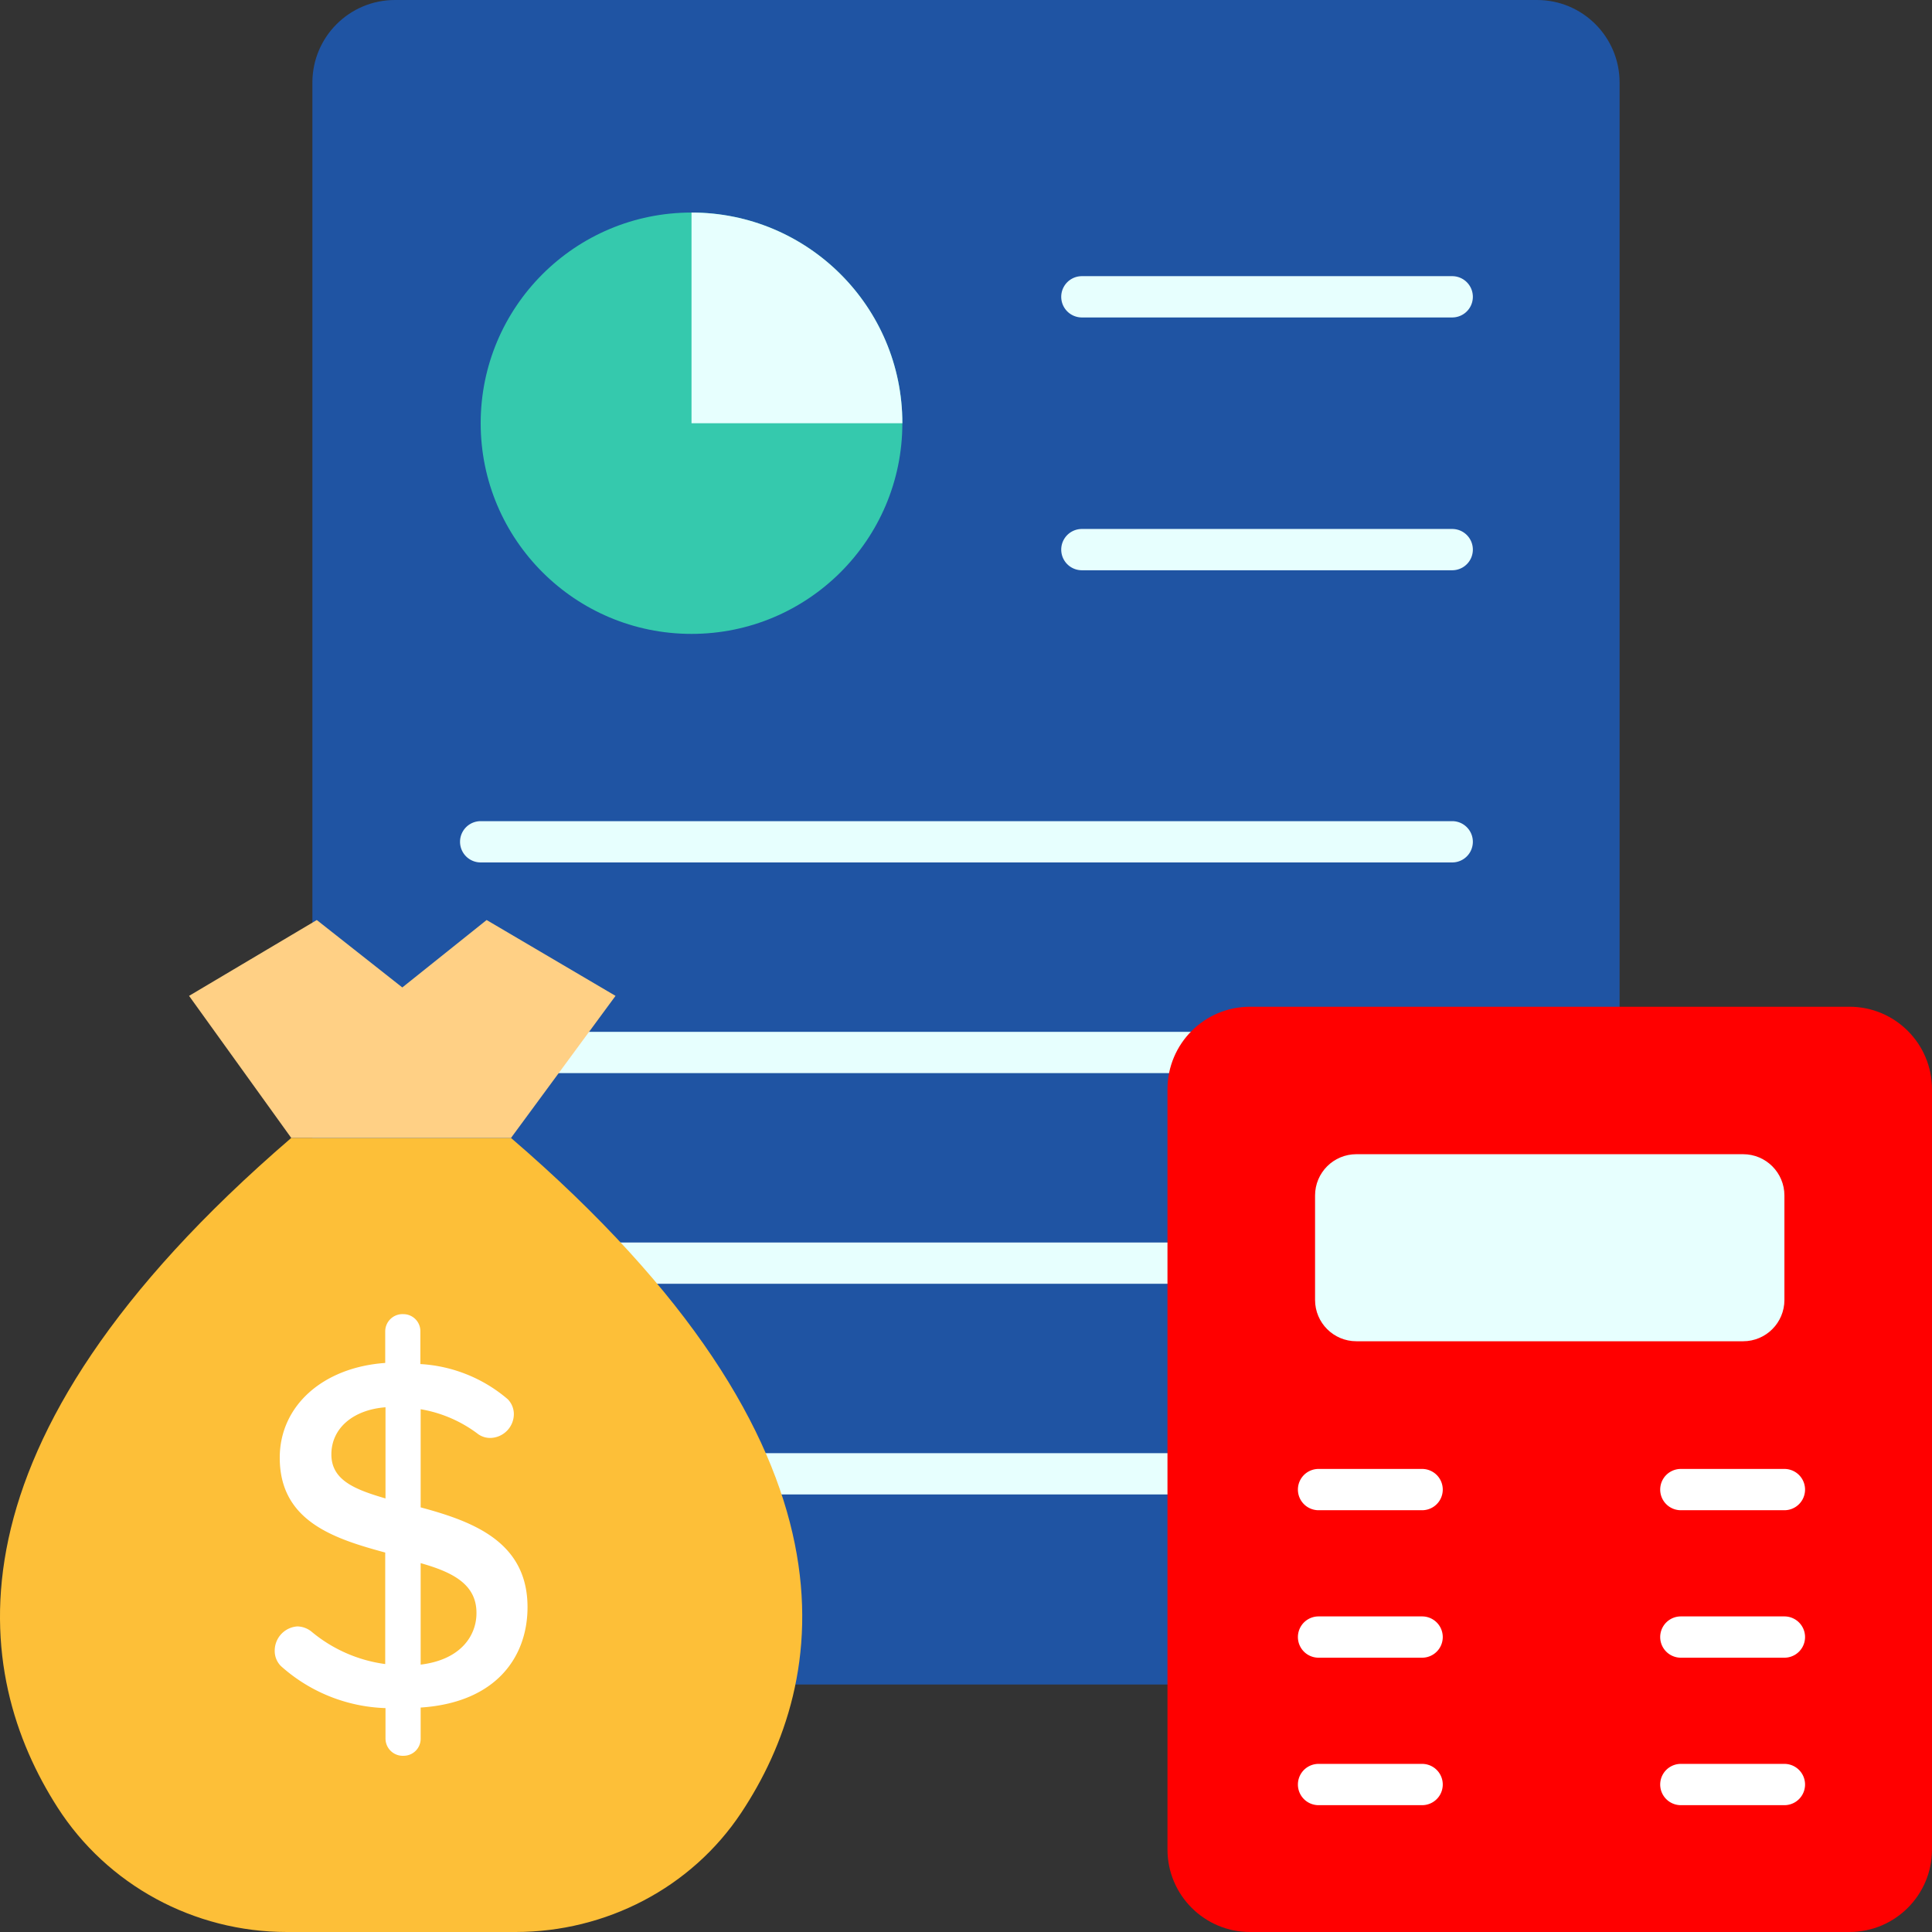 <svg xmlns="http://www.w3.org/2000/svg" version="1.1" xmlns:xlink="http://www.w3.org/1999/xlink" width="512" height="512" x="0" y="0" viewBox="0 0 468 468" style="enable-background:new 0 0 512 512" xml:space="preserve" class=""><rect x="0" y="0" width="468" height="468" fill="#333333" stroke="none"/><g><path fill="#1f54a3" d="M372.327 408.045H95.673c-11.046 0-20-8.954-20-20V20c0-11.046 8.954-20 20-20h276.653c11.046 0 20 8.954 20 20v368.045c.001 11.045-8.954 20-19.999 20z" opacity="1" data-original="#e0e9ef" class=""></path><g fill="#9bb6c6"><path d="M351.779 208.913H116.438a5 5 0 0 1 0-10h235.341a5 5 0 0 1 0 10zM351.779 259.946H116.438a5 5 0 0 1 0-10h235.341a5 5 0 0 1 0 10zM351.779 310.979H116.438a5 5 0 0 1 0-10h235.341a5 5 0 0 1 0 10zM351.779 362.012H116.438a5 5 0 0 1 0-10h235.341a5 5 0 0 1 0 10z" fill="#e7fffe" opacity="1" data-original="#9bb6c6" class=""></path></g><ellipse cx="167.511" cy="102.518" fill="#35c9ad" rx="51.073" ry="51.033" opacity="1" data-original="#35c9ad" class=""></ellipse><path fill="#e7fffe" d="M167.511 51.485v51.033h51.073c0-28.185-22.866-51.033-51.073-51.033z" opacity="1" data-original="#25b79b" class=""></path><g fill="#9bb6c6"><path d="M351.779 76.898h-89.711a5 5 0 0 1 0-10h89.711a5 5 0 0 1 0 10zM351.779 138.137h-89.711a5 5 0 0 1 0-10h89.711a5 5 0 0 1 0 10z" fill="#e7fffe" opacity="1" data-original="#9bb6c6" class=""></path></g><path fill="#fdbf38" d="M123.78 275.649c88.023 75.694 76.684 131.908 55.801 163.424C167.489 457.321 146.778 468 124.874 468H69.48c-22.468 0-43.486-11.334-55.589-30.248-20.318-31.753-30.147-87.455 56.66-162.103z" opacity="1" data-original="#fdbf38" class=""></path><path fill="#ffffff" d="M101.898 365.139v-23.773a31.747 31.747 0 0 1 13.991 6.078c.818.56 1.778.865 2.771.878 3.183 0 5.779-2.56 5.813-5.741a5.153 5.153 0 0 0-1.487-3.647 35.686 35.686 0 0 0-21.156-8.51v-7.969a4.12 4.12 0 0 0-4.123-4.12c-.047-.007-.095-.007-.142-.007a4.188 4.188 0 0 0-4.251 4.127v7.699c-15.208 1.081-25.549 10.468-25.549 22.963 0 15.331 13.045 19.586 25.549 22.963v27.015a35.094 35.094 0 0 1-17.911-7.902 5.631 5.631 0 0 0-3.38-1.216 5.879 5.879 0 0 0-5.475 5.943 5.153 5.153 0 0 0 1.487 3.647 39.824 39.824 0 0 0 25.346 10.198v7.429c0 .047.007.095.007.142a4.182 4.182 0 0 0 4.387 3.978 4.12 4.12 0 0 0 4.123-4.12v-7.564c18.452-1.216 25.887-12.427 25.887-24.313 0-15.938-13.383-20.801-25.887-24.178zm-8.516-2.161c-7.367-2.161-13.112-4.39-13.112-10.671s5.204-10.806 13.112-11.414zm8.516 40.252v-24.583c7.638 2.161 13.586 5.065 13.518 12.157 0 5.132-3.515 11.21-13.518 12.426z" opacity="1" data-original="#ffffff" class=""></path><path fill="#ffd085" d="m149.103 241.235-31.224-18.372-20.429 16.331-20.713-16.331-30.941 18.372 24.756 34.414h53.228z" opacity="1" data-original="#ffd085"></path><path fill="#ff0000" d="M448 468H302.805c-11.046 0-20-8.954-20-20V263.867c0-11.046 8.954-20 20-20H448c11.046 0 20 8.954 20 20V448c0 11.046-8.954 20-20 20z" opacity="1" data-original="#ac9ef9" class=""></path><path fill="#e7fffe" d="M422.249 324.899h-93.693c-5.523 0-10-4.477-10-10V289.59c0-5.523 4.477-10 10-10h93.693c5.523 0 10 4.477 10 10v25.308c0 5.524-4.477 10.001-10 10.001z" opacity="1" data-original="#6262f4" class=""></path><g fill="#fff"><path d="M432.249 365.831H407.16a5 5 0 0 1 0-10h25.089a5 5 0 0 1 0 10zM344.489 365.831h-25.088a5 5 0 0 1 0-10h25.088a5 5 0 0 1 0 10zM432.249 401.554H407.16a5 5 0 0 1 0-10h25.089a5 5 0 0 1 0 10zM344.489 401.554h-25.088a5 5 0 0 1 0-10h25.088a5 5 0 0 1 0 10zM432.249 437.277H407.16a5 5 0 0 1 0-10h25.089a5 5 0 0 1 0 10zM344.489 437.277h-25.088a5 5 0 0 1 0-10h25.088a5 5 0 0 1 0 10z" fill="#ffffff" opacity="1" data-original="#ffffff" class=""></path></g></g></svg>